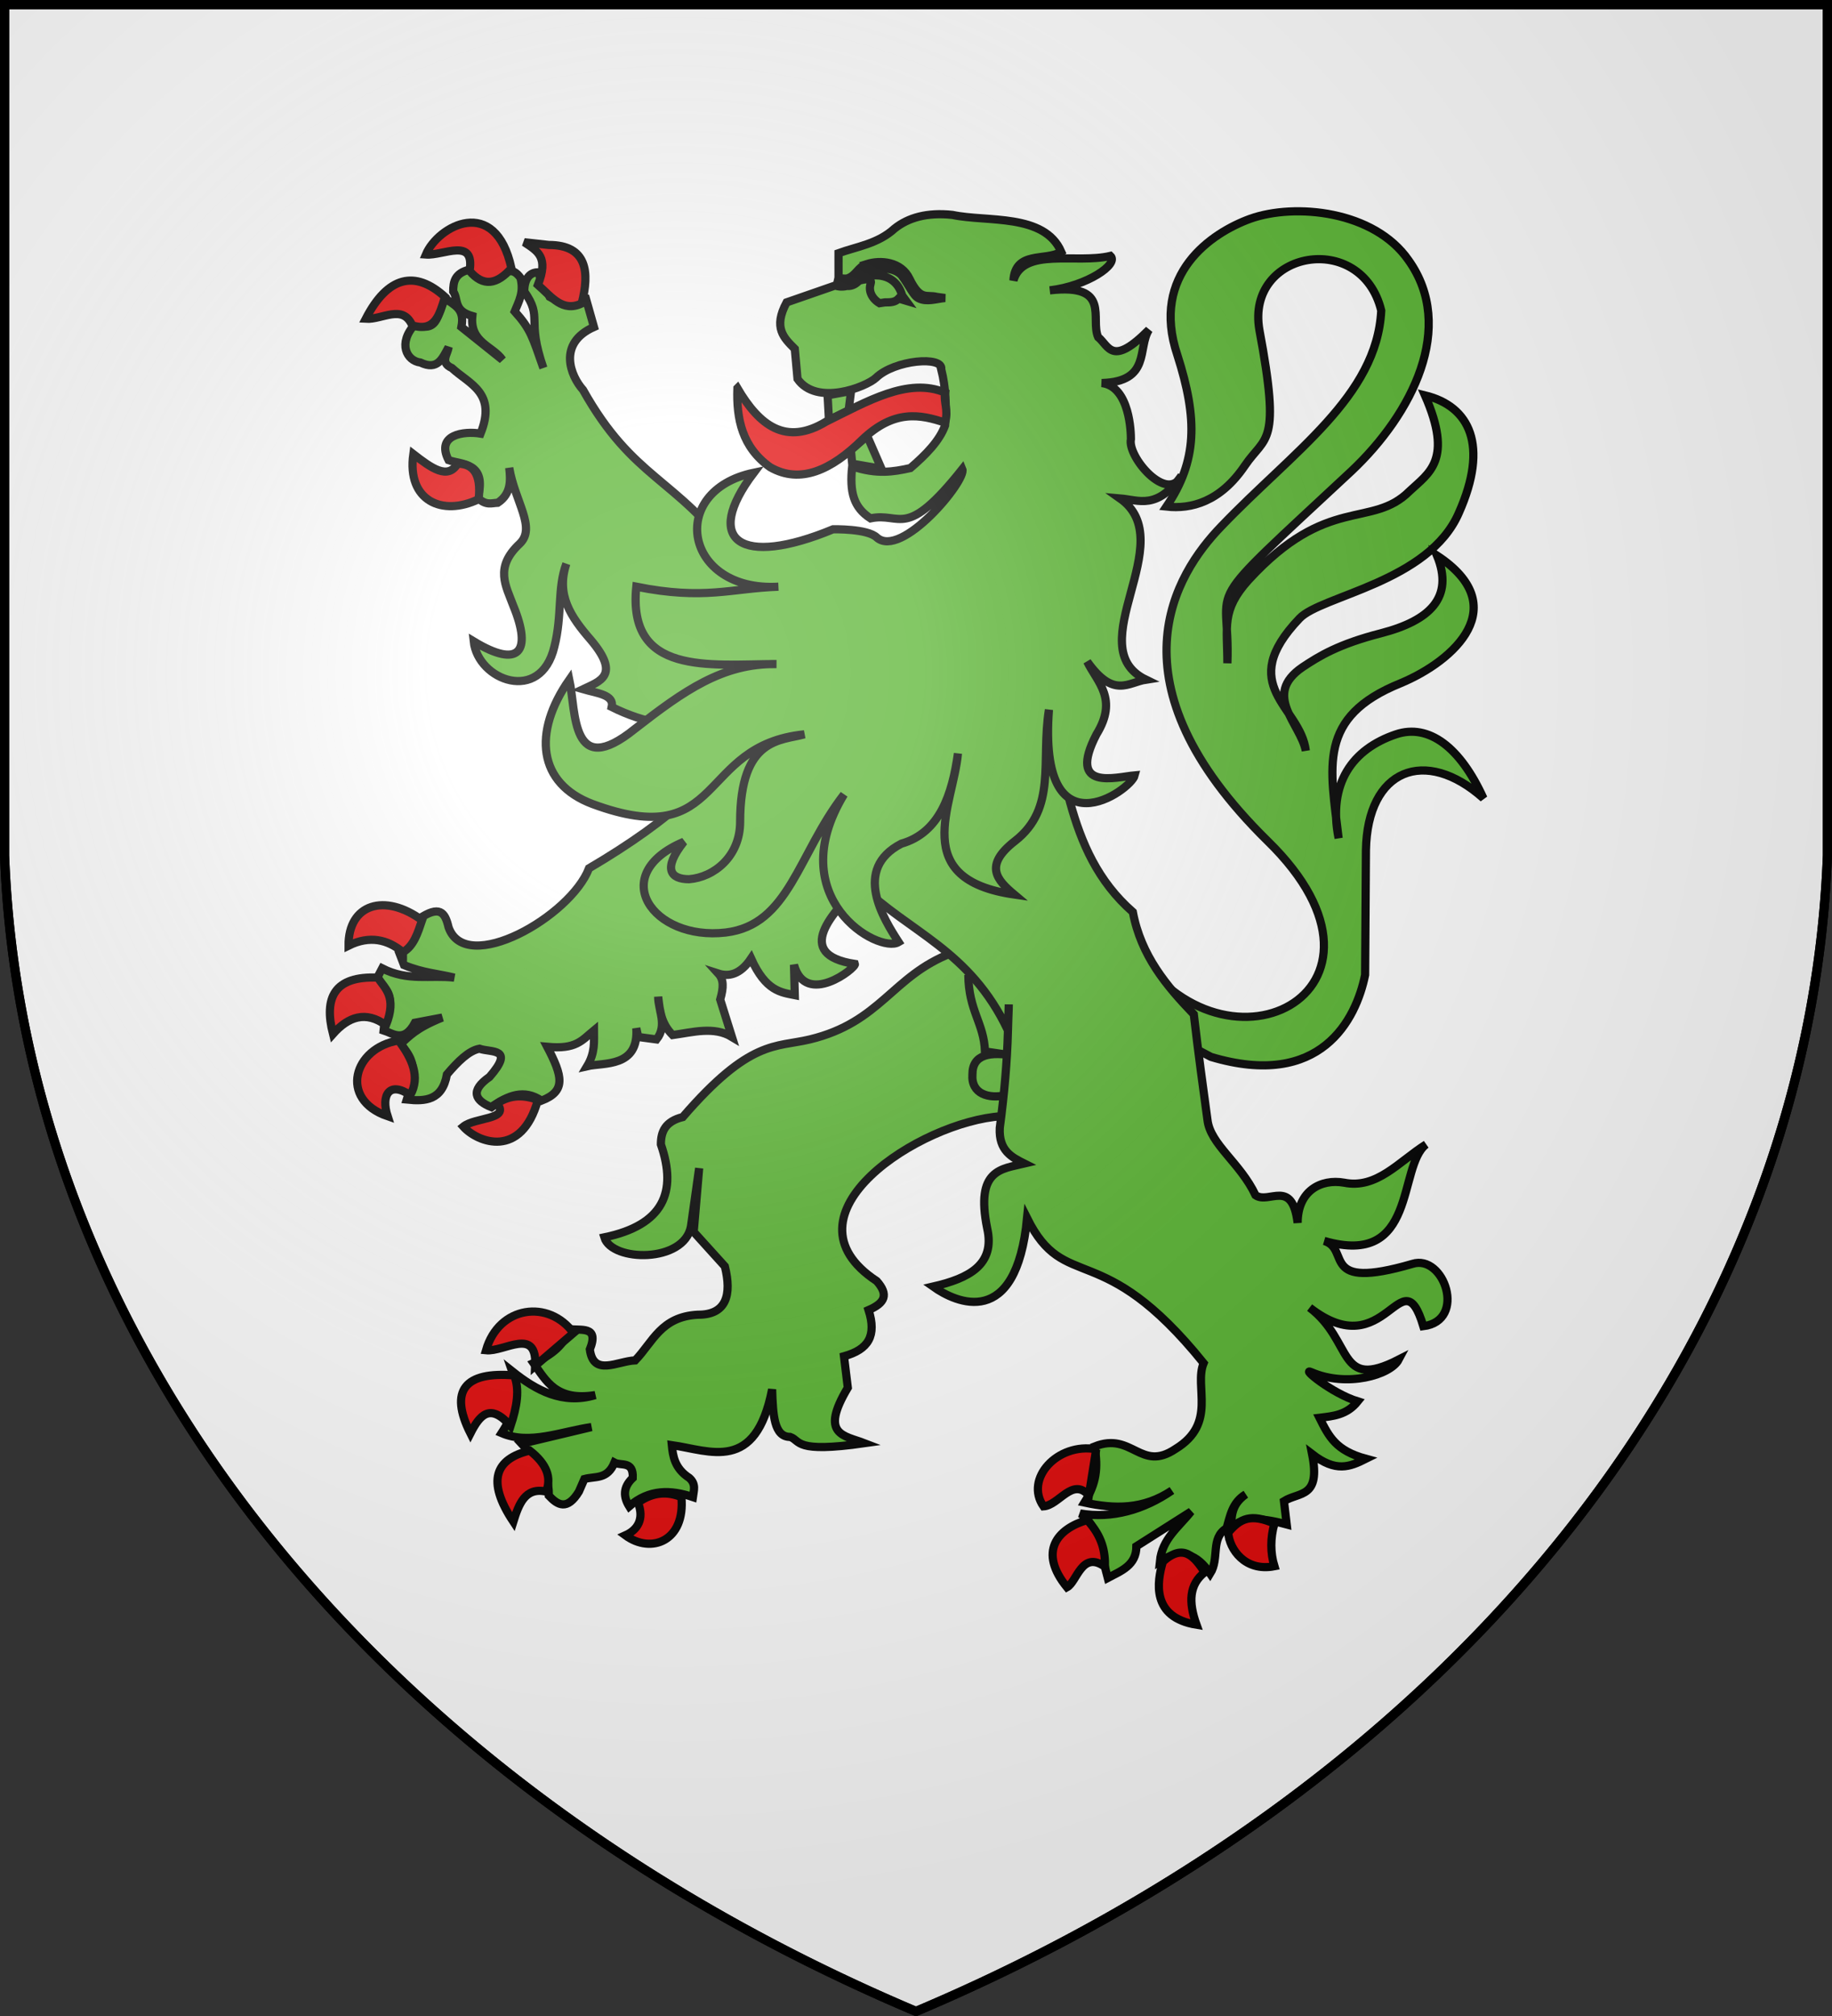 <svg xmlns="http://www.w3.org/2000/svg" xmlns:xlink="http://www.w3.org/1999/xlink" width="600" height="660" fill="#fff" stroke="#000" stroke-width="3"><rect width="100%" height="100%" fill="#333333" stroke="none"/><radialGradient id="b" cx="221" cy="226" r="300" gradientTransform="translate(-77 -85)scale(1.35)" gradientUnits="userSpaceOnUse"><stop offset="0" stop-color="#fff" stop-opacity=".3"/><stop offset=".2" stop-color="#fff" stop-opacity=".25"/><stop offset=".6" stop-color="#666" stop-opacity=".13"/><stop offset="1" stop-opacity=".13"/></radialGradient><path id="a" d="M1.5 1.5h597V280A570 445 0 0 1 300 658.5 570 445 0 0 1 1.5 280Z"/><g fill="#5ab532"><path stroke-width="2.685" d="M369.764 307.53c29.266 51.015 96.123 17.274 45.376-32.22-52.805-51.91-30.161-87.441-15.215-102.925 23.539-24.612 51.015-42.602 52.447-70.705-6.444-26.492-44.392-19.69-39.917 6.265 7.16 38.217 2.059 34.458-4.743 44.482-8.055 11.903-17.632 14.32-25.687 13.425 10.114-14.947 10.293-28.64 3.58-49.583-8.95-26.582 11.277-40.096 23.897-44.661 14.588-5.191 40.543-2.685 51.82 13.604 15.573 21.838 1.253 50.21-18.705 69.005-51.195 47.703-39.56 34.726-40.634 62.918 0-11.993-2.058-17.273 6.892-27.208 25.955-28.282 40.275-16.647 52.805-29.177 6.265-5.907 14.32-10.113 5.012-31.325 14.678 3.58 20.943 16.379 11.098 38.485-9.845 22.733-45.197 27.119-52.178 34.547-21.212 22.196.268 28.64 2.058 43.318-1.79-8.95-14.32-18.258-1.163-27.297 5.638-3.76 11.903-7.608 25.865-11.188 15.842-4.117 23.897-11.635 18.258-25.418 25.06 16.468 5.907 34.368-11.904 41.797-27.476 11.097-23.001 27.476-20.316 50.746-3.58-17.9 4.475-29.177 18.795-34.01 10.74-3.58 21.033 4.206 28.64 20.943-19.063-17.005-38.037-9.577-38.485 17.005l-.268 40.812c-2.954 14.588-14.5 37.59-50.478 26.85l-40.544-21.48zm-58.086 4.475c-19.6 7.518-23.091 22.644-46.45 28.282-11.188 2.685-19.511-.179-41.618 25.418-5.728 1.432-7.16 4.744-7.16 8.95 5.37 15.573.895 26.403-18.526 30.43 2.416 8.055 26.134 8.503 28.371-3.58.269-1.79 2.685-19.063 2.685-19.063l-1.79 20.853 10.203 11.277c2.327 9.308.537 15.931-8.86 15.842-12.083.626-14.768 9.039-20.496 14.946-5.907.269-13.693 5.37-14.857-3.58 3.222-8.055-3.132-5.996-6.891-6.712-1.164 4.922-5.37 8.502-11.546 11.187 4.117 5.818 7.429 12.53 20.227 10.472-10.74 3.222-19.332-1.522-27.208-7.787 2.685 7.608.358 14.32-3.49 20.227 9.218 3.938 19.51-.537 29.445-1.969l-22.912 5.46c3.938 4.385 8.95 7.07 8.95 17.005 2.954 3.132 5.997 4.922 9.845-1.343l1.79-4.117c3.58-.984 7.518.269 9.845-5.37 2.148 1.164 6.265-.716 5.997 5.012-3.312 3.133-3.043 6.265-1.164 9.308 6.534-5.728 13.694-5.46 20.854-3.043.268-2.058 1.163-4.206-1.164-6.265-4.833-3.132-5.37-7.16-5.728-10.74 12.53 1.79 27.477 9.219 32.847-18.258.268 8.413.626 15.573 5.907 15.573 3.58 1.253 1.163 5.37 24.344 2.059-6.713-2.596-14.768-2.596-5.46-18.169l-1.253-10.292c8.055-2.238 10.74-6.713 8.055-15.126 5.37-2.327 6.623-5.012 2.685-9.487-33.115-21.748 14.32-52.268 40.812-53.968l19.153-12.262-12.172-42.333zm5.46 7.16c.089 11.814 5.101 15.663 5.459 25.06l9.756 1.432c-8.056-1.432-13.873-.537-13.873 6.086-.448 6.444 5.37 8.055 10.919 6.802 6.981-25.686-7.876-40.812-12.262-39.38Z"/><path stroke-width="2.685" d="M153.8 88.255c-4.922 1.164-5.37 4.117-5.37 7.16 1.79 2.685 0 6.265 6.265 8.055-.895 8.682 6.802 9.845 9.845 14.32l-13.425-10.74c1.253-6.265-2.685-7.16-5.37-9.487-2.417 4.117-1.79 11.904-9.845 8.592-5.728 6.265-2.685 11.993 1.79 12.53 5.638 2.685 7.16-1.253 9.218-5.012-.268 2.327-2.953 5.012 1.074 6.802 5.818 5.37 14.768 8.055 9.398 21.48-5.37-.895-14.767.268-10.471 8.681 4.206 1.522 12.709.627 9.576 12.351 2.685 2.596 4.475 1.701 6.534 1.611 4.475-2.953 4.206-7.428 3.759-11.456 1.879 11.188 8.95 19.601 3.4 24.881-8.323 7.787-4.474 13.783-2.058 20.317 6.265 15.215 1.79 20.585-12.977 11.635 1.342 12.798 21.927 20.585 26.402 1.79 2.685-10.472.895-19.153 3.938-27.208-3.401 10.203 1.432 17.363 7.966 24.881 9.934 11.724 2.953 13.604-2.506 16.2 4.654 1.342 10.292 1.79 9.397 5.817q8.055 4.028 16.11 5.37l8.95 24.165c-8.055 7.518-18.795 15.215-32.488 23.27-5.997 15.752-40.365 35.352-46.003 19.332-1.164-5.012-2.954-7.339-9.845-2.685-.627 3.49.626 6.623-6.265 11.098l1.521 3.938c6.265 2.595 11.098 2.774 16.468 4.117-7.876-.895-15.215 1.253-23.628-3.043l-2.058 3.938c8.323 5.37 2.953 10.74 2.506 16.378 3.132.985 6.712 4.207 10.292-2.506l8.95-1.7c-8.681 3.49-10.74 6.086-13.783 8.771 6.623 6.534 3.938 12.172 2.148 18.079 5.997.627 11.635.358 13.157-8.234 3.58-4.206 7.16-7.786 10.65-8.413 3.938 1.343 11.635-.358 3.312 9.219-6.534 4.564-4.744 7.786.626 9.934 5.37-3.938 10.74-5.996 16.378-2.148 8.145-3.132 6.892-8.055 1.88-17.631 9.487.895 11.277-2.059 15.305-5.37 0 3.669.447 7.249-2.238 11.724 5.37-1.253 17.005.537 16.11-12.44l.626 2.864 5.997.805c3.67-4.654.537-9.487.537-13.962.537 4.475.895 8.682 4.743 12.53 6.534-.895 13.515-2.953 19.422.627l-3.848-12.262c1.163-4.027 1.163-6.533-.627-8.502 3.312 1.074 7.16.447 10.74-4.923 4.833 10.74 9.845 11.098 14.32 11.993l-.268-9.934c3.848 14.051 20.406.984 19.958-.269-20.585-3.133-7.16-17.005 1.79-25.955 16.11 15.752 35.8 21.212 48.33 47.704-.268 10.471-1.253 21.211-2.685 31.951-.358 7.429 3.938 9.577 8.055 11.635-7.429 1.79-16.11 1.79-12.172 21.212 2.685 11.903-5.996 16.378-17.721 19.063 7.518 5.37 27.208 14.32 30.788-22.375 12.53 25.06 24.165 5.728 57.817 47.435-3.222 7.786 4.565 19.69-9.218 28.103-11.456 7.697-14.141-5.728-26.492-.805 1.163 7.07.626 12.082-3.312 18.347 9.845 2.148 19.242 2.327 28.64-3.938-9.219 6.355-19.69 9.308-30.072 7.518 5.907 3.312 7.07 13.962 9.04 21.122 4.385-2.327 9.397-4.117 9.397-10.382l17.9-11.366c-4.027 5.101-9.487 8.95-10.203 16.289 7.07-4.475 12.262-2.238 16.468 4.027 3.133-5.012 0-11.635 5.37-14.857 1.164-3.938 1.79-8.413 6.265-11.098-5.012 3.58-4.475 7.429-4.922 11.098 4.027-4.296 11.724-3.043 18.347-1.253l-.895-7.607c5.012-3.133 12.083-.895 9.219-15.394 7.786 5.996 12.261 4.206 17.631 1.521-9.845-2.685-12.082-7.16-15.215-13.425 4.475-.537 8.95-.895 12.53-5.37-8.681-2.685-18.795-11.188-15.215-9.577 11.635 5.102 25.955.985 28.64-4.117-20.316 10.382-14.678-5.996-29.177-17.005 25.15 19.601 30.072-17.631 37.232 6.086 14.32-1.79 6.802-23.717-3.58-20.406-30.698 8.95-20.048-4.833-28.908-7.518 30.698 8.95 23.986-24.433 33.383-31.593-8.95 5.638-16.11 14.678-26.85 12.53-7.607-1.343-15.215 2.685-15.215 13.156-1.79-14.678-9.397-5.996-13.783-9.039-5.012-10.65-14.857-16.647-15.752-24.702-1.342-9.845-2.953-21.48-4.475-34.547-8.95-9.308-17.274-19.153-19.959-33.473-23.001-20.137-21.48-50.12-30.698-75.538l-100.24-41.08c-18.616-25.687-32.578-24.792-49.136-54.327-4.027-4.475-8.502-15.215 3.58-20.585l-2.684-9.487c-4.028-1.253-7.876 1.969-11.814-.358l-3.849-8.055c-2.685 0-4.475 2.148-4.475 6.265 6.265 8.95.537 8.503 6.265 25.06-3.58-10.113-4.027-12.53-9.397-18.526 1.342-3.312 3.132-6.265 1.879-11.009-2.327-3.132-3.49-1.79-5.012-2.416-5.996 6.354-8.681 2.416-11.635-.269Zm176.584 240.576c0 2.238-.269 6.176-.269 8.503z"/><path stroke-width="2.685" d="m271.045 129.425 7.687-1.414-.795 6.337-6.444 3.132zm17.65 24.054-4.674-10.744-5.343 4.606.422 4.459zm19.582-32.557c.716-4.474-15.304-3.132-21.39 2.775-3.312 3.043-19.422 9.308-25.687.358l-.895-9.845c-3.58-3.58-7.16-6.891-2.685-15.215l17.005-5.907V82.885c5.907-2.148 12.888-3.043 18.348-8.055 4.475-3.58 10.65-5.37 18.974-4.475 11.277 2.416 30.072-.627 35.62 12.082-5.28 3.133-15.036-.447-15.662 9.398 3.222-11.008 20.585-5.37 31.773-8.055 2.864 2.685-7.608 9.845-19.87 11.277 20.317-2.327 13.157 9.308 15.842 15.305 3.58 2.953 4.475 9.845 16.647-2.417-3.848 5.997.716 17.005-15.484 17.453 9.308 1.074 9.577 16.557 9.577 18.347-1.253 5.818 11.993 21.212 16.558 11.993-8.055 11.277-13.873 7.966-20.138 7.429 20.227 14.23-13.693 48.598 8.503 59.338-5.818.895-10.561 6.265-19.243-5.907 3.312 6.802 10.203 12.172 3.043 23.807-9.756 18.795 6.444 13.962 12.53 13.425-1.253 4.922-31.683 26.492-28.103-21.48-2.685 16.737 2.685 32.22-11.098 42.96-10.382 8.055-5.907 12.799-.268 17.542-34.726-5.012-19.959-29.177-18.437-46.182-1.88 13.425-5.997 25.955-18.527 29.535-16.11 8.324-5.817 24.613-.895 32.22-6.533 3.938-38.485-14.32-17.9-48.33-15.215 19.69-17.9 42.692-38.753 45.198-23.897 2.774-39.112-18.974-13.694-29.714-7.07 8.95-4.296 12.261 1.7 12.261 8.145-.626 16.737-7.428 16.737-18.795 0-27.745 13.425-26.492 21.033-28.64-35.353 3.58-25.776 38.933-69.363 22.823-17.9-6.713-19.69-23.45-7.607-40.723 2.237 10.472.447 33.115 21.48 16.11 16.11-12.53 28.729-21.48 46.36-21.211-22.106.089-48.867 3.848-45.913-25.329 22.375 4.475 30.967.537 46.54 0-30.788 1.79-36.695-31.325-8.055-37.321-17.005 22.464-4.207 31.056 25.955 18.526 0 0 11.277-.268 14.32 2.685 8.055 7.16 29.535-18.795 28.014-22.375-18.795 23.628-19.959 13.962-30.072 16.11-5.55-3.58-6.892-8.592-5.997-17.005 8.055 2.685 13.425 1.79 19.063.537 5.102-4.385 9.577-8.95 11.367-13.962.447-6.265.268-12.261-1.253-18.347ZM277.668 92.73c6.355-3.58 15.394-4.475 17.81 4.028l1.253 1.7-2.416-.716c-1.163 1.253-2.685 1.253-4.475 1.253l-1.79.269c-2.685-1.611-3.58-4.207-2.954-6.176 1.164-3.49-5.549-.358-7.428-.358Zm6.176-6.265c-2.954.895-3.491 3.938-6.534 4.744-1.521.089-2.685-.269-2.685-.269l-.626 2.685s1.521.448 3.311 0c3.849.269 4.744-3.58 7.518-4.922 3.222-.985 7.697-1.343 10.382 1.342 2.685 3.58 3.849 6.713 5.639 7.608 2.685 1.342 5.728.178 8.681-.09l-2.685-.358c-3.312-.895-5.37 1.432-8.95-5.907-2.685-5.728-9.576-6.265-14.051-4.833Z"/><path fill="#e20909" stroke-width="2.685" d="M176.175 93.267c3.58-9.04 0-11.009-4.475-13.962l8.055.895c12.53 0 13.425 8.95 10.74 19.153-6.265 2.953-9.845-2.148-14.32-6.086Zm-36.695-9.934c5.728.447 16.11-5.818 14.32 5.37 4.475 5.28 8.95 4.474 13.694-.896-5.281-24.164-24.076-13.872-28.014-4.474Zm-4.475 23.18c-3.132-7.07-9.845-1.79-15.215-2.148 7.16-13.872 16.11-16.11 25.955-7.16-1.79 5.728-3.222 11.635-10.74 9.308Zm21.749 56.922c-11.904 5.728-23.539.537-21.391-14.767 5.907 4.564 11.277 8.502 14.499 3.132 4.833 0 7.876 3.043 6.892 11.635Zm-24.792 148.302c-5.012-4.207-10.919-5.55-17.81-2.149-.09-13.693 11.903-17.273 24.075-8.323-1.432 4.206-2.685 8.413-6.265 10.471Zm-22.912 26.76c-3.043-11.904.448-19.063 14.678-18.437 2.327 3.58 6.355 6.265 2.685 15.573-6.623-4.833-12.351-2.774-17.363 2.864Zm21.48 2.148c4.475 5.907 7.16 11.904 3.849 17.9-6.892-4.743-9.666 0-7.429 6.892-16.11-5.55-11.098-22.465 3.58-24.792Zm32.22 20.585c4.744-3.043 8.95-2.685 13.425-1.163-5.37 19.421-19.69 14.051-24.434 8.77 3.849-3.132 15.484-2.237 11.009-7.607Zm25.06 75.18c-8.055-11.098-24.434-8.95-28.64 5.639 5.997.626 16.737-7.876 16.11 5.101zm-20.585 30.43c-6.712-7.697-10.113-3.58-13.156 2.417-7.071-14.052-1.79-20.317 14.32-18.974 1.879 4.564.894 10.292-1.164 16.557Zm6.265 8.055c-11.187 2.685-14.32 9.845-5.37 23.27 1.79-5.728 3.849-11.366 10.74-9.845 1.79-4.475.358-8.95-5.37-13.425Zm35.442 17.005c2.148 5.37-.09 8.95-4.117 10.74 8.503 6.265 19.69 1.79 18.348-12.53-4.475-1.79-9.13-1.79-14.231 1.79Zm150.092-17.452-2.417 15.125c-5.37-6.086-9.756 3.222-14.857 3.58-6.265-8.95 4.475-20.943 17.274-18.705Zm2.864 38.485c.089-4.923-.806-9.845-5.818-15.305-9.845 2.864-16.11 10.382-6.623 22.017 3.312-1.79 4.833-12.172 12.44-6.712Zm18.974-1.701c6.891-6.175 10.381-1.432 13.693 3.49-5.102 4.028-5.37 9.756-2.685 17.185-14.857-2.417-12.978-14.052-11.009-20.675Zm36.515-12.44c-1.342 4.743-1.342 9.576 0 13.962-9.666 1.879-14.767-5.639-15.125-11.009 3.938-4.743 7.518-6.265 15.125-2.953ZM241.51 127.098c-.358 10.024 1.522 19.332 10.74 25.866 9.845 5.638 20.048.895 30.072-8.95 10.561-10.114 19.153-8.324 27.208-5.639 1.164-4.475-.537-6.533 0-9.845-12.172-5.102-25.597 2.954-38.932 9.487-13.246 8.055-21.928 1.253-29.088-10.919Z"/></g><use xlink:href="#a" fill="url(#b)"/></svg>